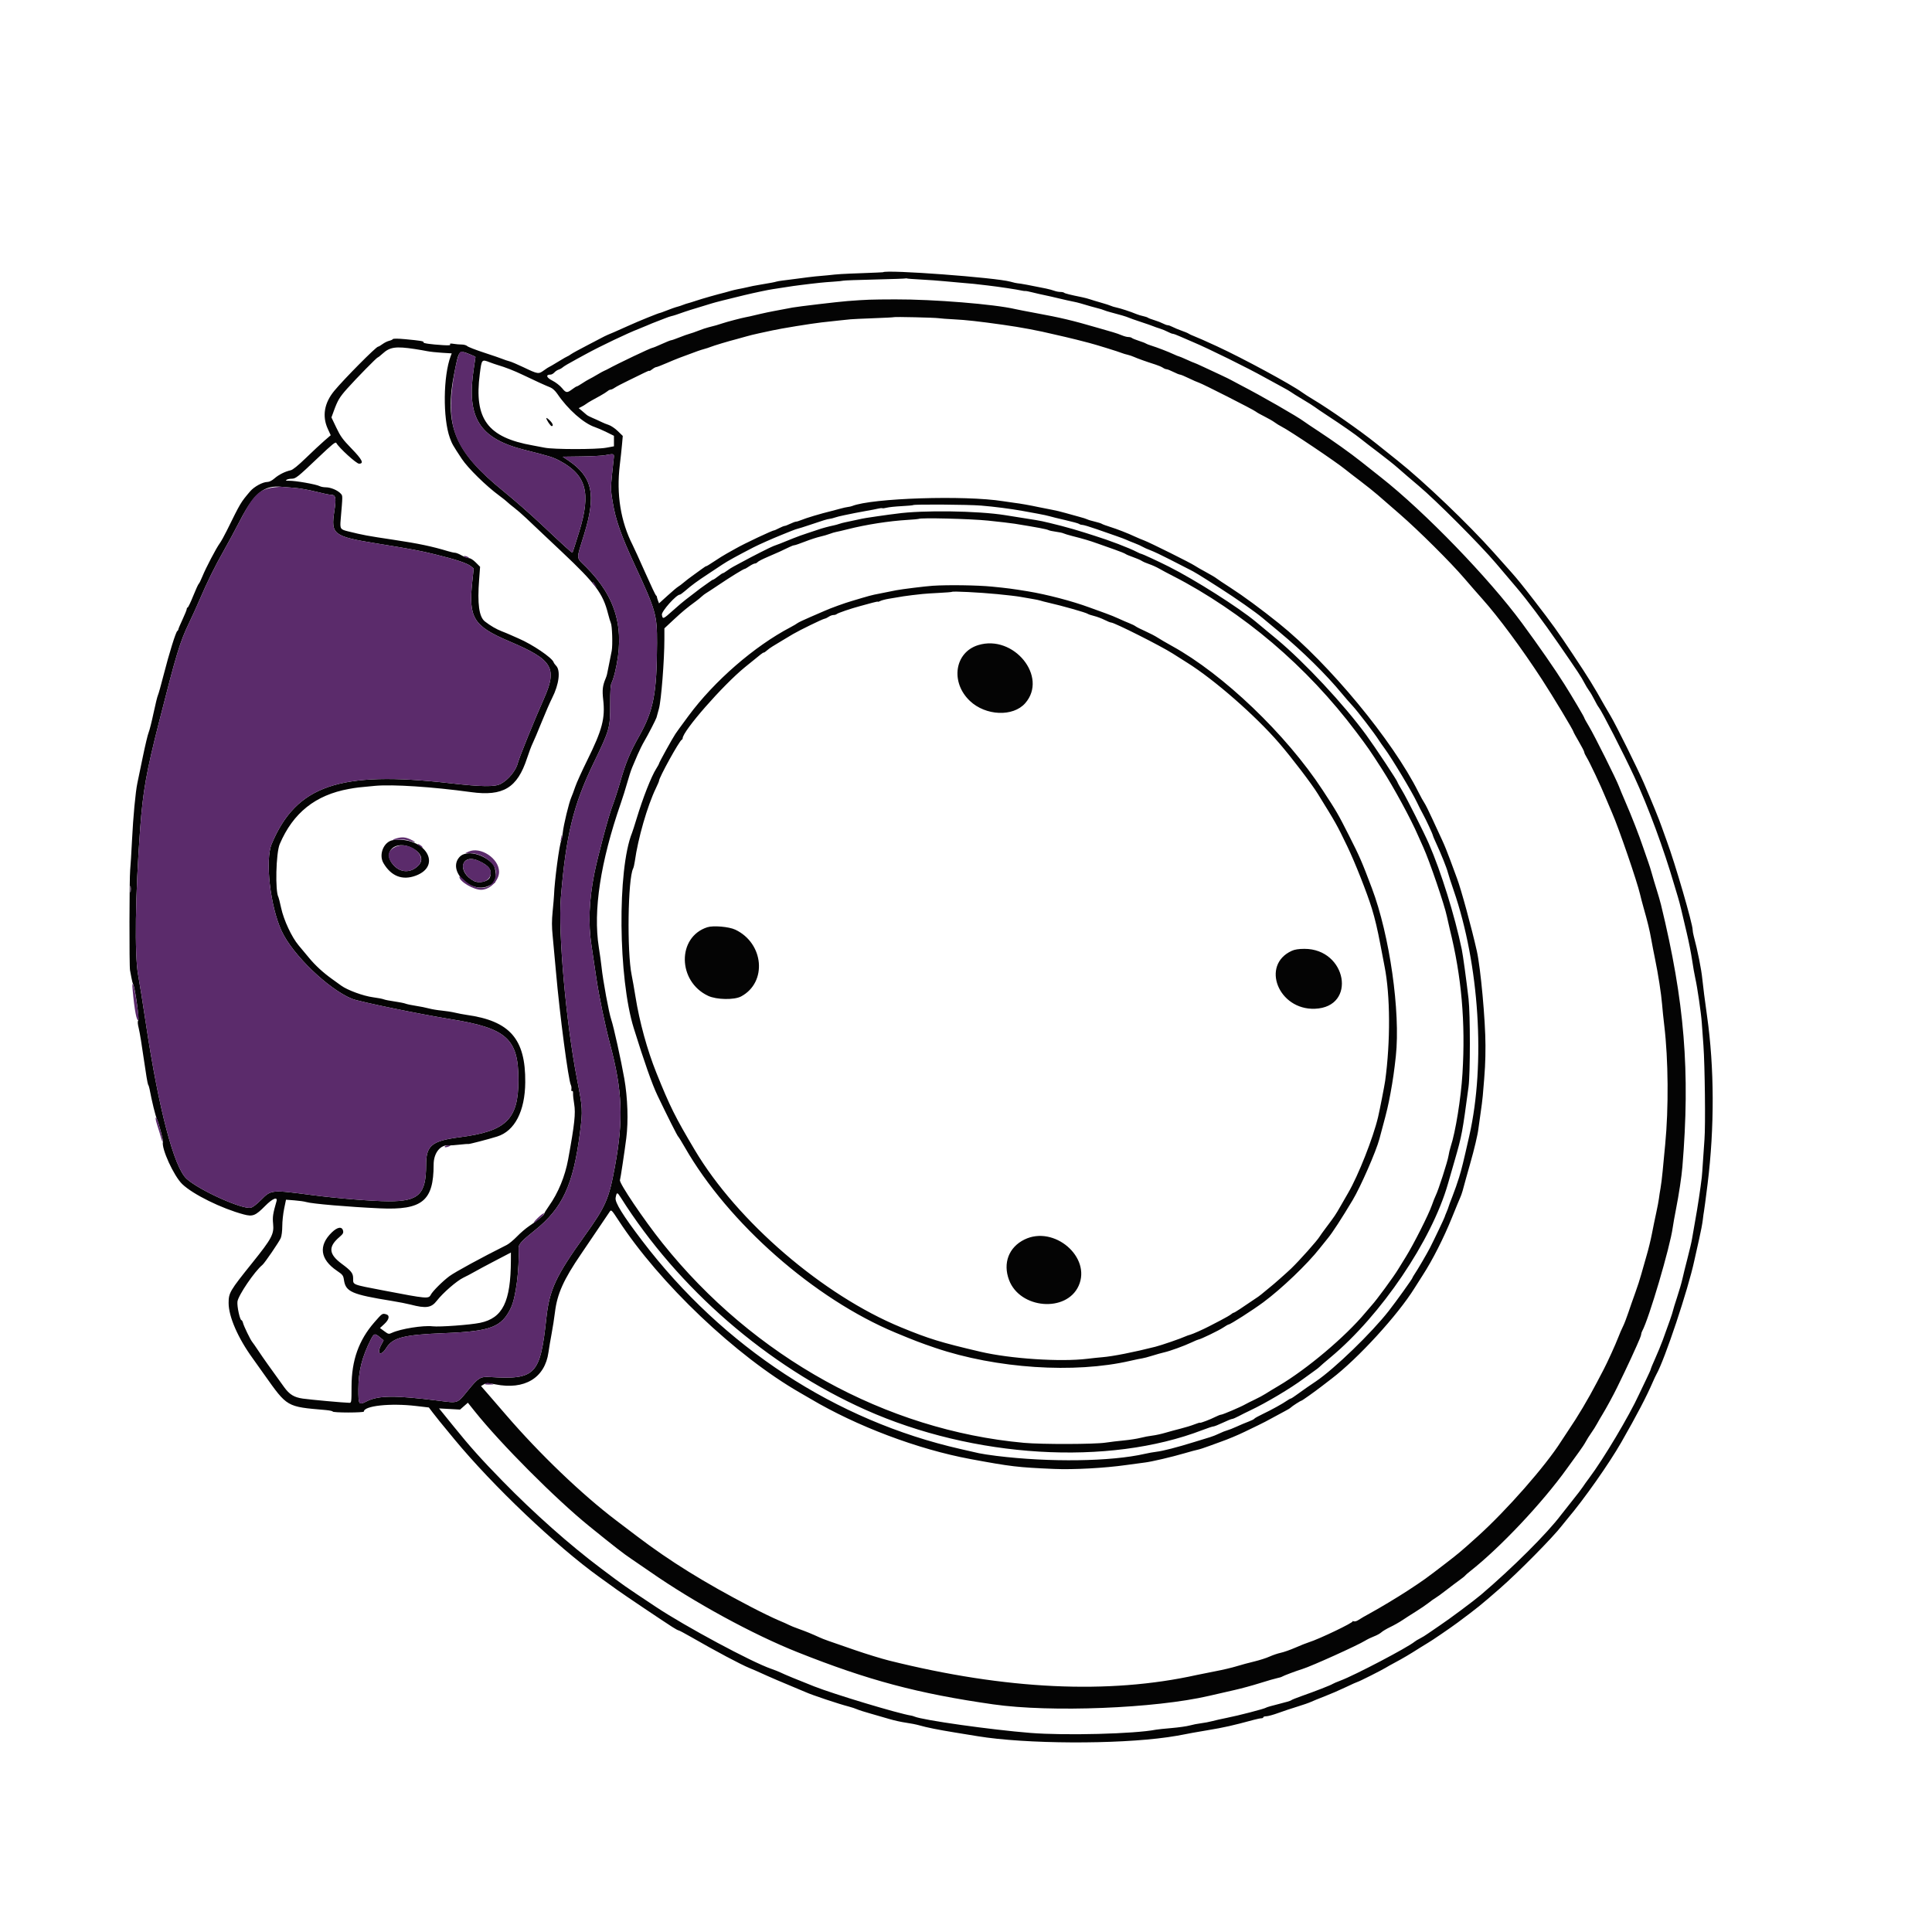 <svg version="1.1" xmlns="http://www.w3.org/2000/svg" width="400" height="400" viewBox="0, 0, 400,400"><g id="svgg"><path d="M182.815 56.365 C 182.794 56.382,180.878 56.466,178.556 56.551 C 174.122 56.714,173.661 56.742,171.333 56.999 C 170.539 57.087,169.739 57.159,169.556 57.160 C 169.196 57.161,165.985 57.551,163.556 57.889 C 163.128 57.948,162.406 58.040,161.952 58.092 C 161.498 58.145,160.948 58.241,160.730 58.307 C 160.301 58.437,159.780 58.536,157.556 58.909 C 156.761 59.043,156.011 59.177,155.889 59.207 C 155.767 59.237,155.267 59.349,154.778 59.454 C 154.289 59.560,153.839 59.659,153.778 59.674 C 153.717 59.689,153.267 59.777,152.778 59.869 C 152.289 59.962,151.579 60.132,151.199 60.247 C 150.820 60.363,150.320 60.504,150.088 60.561 C 148.441 60.967,145.431 61.823,144.223 62.229 C 143.429 62.495,142.629 62.744,142.445 62.781 C 142.261 62.819,141.811 62.967,141.444 63.111 C 141.078 63.255,140.628 63.408,140.444 63.451 C 139.957 63.566,138.684 64.011,137.674 64.420 C 137.189 64.617,136.739 64.779,136.674 64.780 C 136.410 64.786,132.144 66.516,130.111 67.443 C 129.093 67.907,127.236 68.733,127.111 68.778 C 126.585 68.967,125.135 69.618,124.778 69.825 C 124.533 69.967,123.085 70.724,121.559 71.508 C 120.033 72.292,118.517 73.123,118.191 73.356 C 117.865 73.588,117.546 73.778,117.482 73.778 C 117.418 73.778,116.551 74.278,115.556 74.889 C 114.560 75.500,113.702 76.000,113.648 76.000 C 113.595 76.000,113.130 76.305,112.615 76.678 C 111.492 77.492,111.386 77.475,108.333 76.015 C 107.111 75.431,105.811 74.881,105.444 74.793 C 105.078 74.704,104.478 74.504,104.111 74.348 C 103.744 74.191,102.007 73.594,100.251 73.021 C 98.495 72.447,96.912 71.833,96.735 71.656 C 96.558 71.478,96.045 71.332,95.595 71.331 C 95.146 71.330,94.387 71.264,93.910 71.185 C 93.276 71.080,93.085 71.112,93.202 71.301 C 93.321 71.493,92.941 71.534,91.737 71.459 C 89.106 71.293,87.555 71.070,87.677 70.873 C 87.815 70.649,87.067 70.521,83.902 70.226 C 82.424 70.088,81.421 70.080,81.344 70.204 C 81.275 70.317,80.919 70.480,80.553 70.567 C 80.188 70.654,79.571 70.962,79.181 71.251 C 78.792 71.541,78.381 71.778,78.268 71.778 C 77.867 71.778,71.239 78.463,69.219 80.904 C 67.126 83.433,66.661 86.161,67.872 88.801 L 68.473 90.111 67.186 91.222 C 66.478 91.833,64.763 93.433,63.375 94.778 C 61.701 96.399,60.625 97.271,60.180 97.366 C 59.040 97.609,57.704 98.279,56.833 99.045 C 56.325 99.491,55.760 99.779,55.388 99.780 C 54.397 99.783,52.614 100.751,51.778 101.738 C 49.812 104.061,49.829 104.032,46.961 109.853 C 46.429 110.933,45.760 112.133,45.475 112.519 C 44.768 113.480,42.614 117.591,41.907 119.331 C 41.589 120.114,41.246 120.810,41.144 120.877 C 41.042 120.945,40.526 122.075,39.997 123.389 C 39.468 124.703,38.952 125.778,38.851 125.778 C 38.750 125.778,38.667 125.914,38.667 126.080 C 38.667 126.247,38.274 127.222,37.793 128.247 C 37.313 129.272,36.921 130.200,36.923 130.308 C 36.925 130.417,36.829 130.567,36.710 130.642 C 36.398 130.837,35.018 135.267,33.879 139.728 C 33.339 141.840,32.806 143.740,32.693 143.950 C 32.581 144.161,32.170 145.833,31.781 147.667 C 31.391 149.500,30.936 151.300,30.770 151.667 C 30.604 152.033,30.056 154.333,29.551 156.778 C 29.047 159.222,28.547 161.632,28.441 162.132 C 28.056 163.953,27.570 169.112,27.335 173.889 C 27.203 176.578,27.030 179.378,26.951 180.111 C 26.775 181.752,26.747 200.119,26.920 200.889 C 26.989 201.194,27.122 201.894,27.215 202.444 C 27.309 202.994,27.476 203.618,27.588 203.831 C 27.977 204.573,28.866 210.981,28.620 211.278 C 28.460 211.471,28.495 211.975,28.736 212.944 C 28.926 213.708,29.398 216.583,29.784 219.333 C 30.171 222.083,30.565 224.433,30.660 224.556 C 30.755 224.678,30.889 225.078,30.958 225.444 C 31.433 227.982,32.200 231.106,32.484 231.667 C 32.830 232.347,33.818 236.077,33.734 236.385 C 33.364 237.740,35.976 243.468,37.734 245.158 C 39.954 247.291,45.890 250.217,50.470 251.436 C 52.331 251.931,52.893 251.706,54.920 249.653 C 56.422 248.130,57.540 247.682,57.242 248.722 C 56.497 251.321,56.404 251.948,56.547 253.400 C 56.756 255.517,56.264 256.438,52.260 261.423 C 47.570 267.263,47.333 267.666,47.333 269.786 C 47.333 272.585,49.277 277.049,52.313 281.222 C 52.491 281.467,53.558 282.967,54.685 284.556 C 59.517 291.367,59.277 291.228,67.389 291.930 C 68.214 292.001,68.889 292.146,68.889 292.252 C 68.889 292.358,70.339 292.444,72.111 292.444 C 73.883 292.444,75.333 292.360,75.333 292.258 C 75.333 291.057,80.785 290.467,86.118 291.091 L 88.792 291.403 89.563 292.424 C 90.305 293.407,91.142 294.439,94.076 297.988 C 102.064 307.648,115.183 320.116,124.100 326.522 C 125.317 327.396,126.967 328.584,127.767 329.161 C 129.178 330.180,136.992 335.435,139.205 336.854 C 139.806 337.240,140.389 337.556,140.500 337.556 C 140.611 337.556,141.718 338.141,142.962 338.857 C 148.138 341.837,153.480 344.676,155.204 345.365 C 155.806 345.605,156.806 346.038,157.427 346.328 C 158.842 346.988,162.760 348.674,164.667 349.444 C 165.461 349.765,166.411 350.164,166.778 350.330 C 168.145 350.951,173.600 352.773,175.778 353.337 C 176.328 353.479,177.078 353.728,177.444 353.891 C 177.811 354.054,179.061 354.451,180.222 354.775 C 181.383 355.099,183.133 355.605,184.111 355.899 C 185.089 356.193,186.639 356.537,187.556 356.663 C 188.472 356.790,189.722 357.037,190.333 357.213 C 191.873 357.656,194.268 358.139,197.667 358.690 C 199.256 358.948,201.406 359.298,202.444 359.468 C 212.351 361.091,231.143 361.186,241.778 359.666 C 243.061 359.482,244.561 359.229,245.111 359.104 C 245.661 358.978,247.861 358.584,250.000 358.228 C 253.463 357.652,255.206 357.260,259.556 356.081 C 260.228 355.899,260.953 355.750,261.167 355.750 C 261.381 355.750,261.556 355.656,261.556 355.542 C 261.556 355.427,261.835 355.333,262.177 355.333 C 262.519 355.333,263.644 355.024,264.677 354.646 C 265.710 354.268,267.489 353.676,268.629 353.330 C 269.770 352.983,271.036 352.542,271.442 352.349 C 271.849 352.156,273.115 351.641,274.257 351.204 C 275.399 350.766,277.362 349.917,278.620 349.315 C 279.878 348.714,280.978 348.221,281.065 348.219 C 281.266 348.214,286.153 345.756,286.889 345.290 C 287.194 345.096,288.094 344.593,288.889 344.172 C 290.409 343.367,291.968 342.443,294.000 341.144 C 294.672 340.715,295.422 340.254,295.667 340.120 C 296.333 339.755,300.380 336.991,301.801 335.930 C 306.044 332.762,306.433 332.448,310.508 328.899 C 314.304 325.591,321.576 318.228,323.357 315.889 C 323.636 315.522,324.170 314.863,324.543 314.424 C 327.926 310.446,333.140 303.037,335.667 298.619 C 338.898 292.966,340.883 289.168,342.203 286.111 C 342.466 285.500,342.796 284.800,342.934 284.556 C 344.669 281.500,349.528 266.925,350.789 261.000 C 350.997 260.022,351.444 258.022,351.784 256.556 C 352.123 255.089,352.466 253.289,352.547 252.556 C 352.628 251.822,352.738 251.022,352.792 250.778 C 352.846 250.533,353.182 247.983,353.539 245.111 C 354.985 233.475,354.944 221.002,353.425 210.342 C 353.008 207.414,352.568 203.970,352.446 202.689 C 352.259 200.715,351.490 196.869,350.659 193.752 C 350.541 193.310,350.446 192.760,350.447 192.530 C 350.455 191.277,346.793 178.697,345.085 174.111 C 344.721 173.133,344.236 171.783,344.007 171.111 C 343.542 169.743,341.934 165.800,340.338 162.111 C 339.060 159.157,334.555 150.065,333.486 148.281 C 333.064 147.577,332.481 146.579,332.192 146.065 C 329.862 141.919,329.014 140.548,325.626 135.444 C 322.512 130.755,321.341 129.124,317.667 124.368 C 315.250 121.239,314.133 119.858,312.914 118.492 C 312.181 117.671,310.558 115.850,309.306 114.444 C 304.047 108.539,294.841 99.734,289.372 95.379 C 287.945 94.243,285.978 92.670,285.000 91.883 C 281.768 89.282,275.129 84.635,271.939 82.741 C 271.082 82.231,270.019 81.551,269.579 81.228 C 267.370 79.611,257.312 74.169,252.000 71.716 C 249.579 70.598,247.875 69.845,247.111 69.554 C 246.683 69.392,246.222 69.175,246.087 69.073 C 245.951 68.970,245.301 68.698,244.642 68.467 C 243.984 68.236,243.144 67.888,242.778 67.692 C 242.411 67.496,241.961 67.335,241.778 67.333 C 241.594 67.332,241.144 67.171,240.778 66.976 C 240.411 66.781,239.611 66.472,239.000 66.288 C 238.389 66.105,237.789 65.876,237.667 65.781 C 237.544 65.685,237.094 65.535,236.667 65.447 C 236.239 65.359,235.589 65.159,235.222 65.003 C 234.169 64.555,231.962 63.832,231.118 63.658 C 230.695 63.571,230.195 63.419,230.007 63.322 C 229.820 63.225,228.917 62.933,228.000 62.674 C 227.083 62.415,226.033 62.097,225.667 61.967 C 225.300 61.838,224.550 61.641,224.000 61.529 C 221.588 61.041,220.463 60.760,220.311 60.608 C 220.222 60.518,219.871 60.444,219.533 60.444 C 219.195 60.444,218.636 60.337,218.292 60.206 C 217.948 60.075,217.167 59.864,216.556 59.737 C 213.509 59.105,211.100 58.661,210.667 58.651 C 210.483 58.647,209.833 58.500,209.222 58.325 C 206.237 57.469,183.505 55.781,182.815 56.365 M190.667 57.874 C 192.194 57.952,194.394 58.112,195.556 58.228 C 196.717 58.345,198.417 58.499,199.333 58.570 C 200.250 58.641,201.300 58.734,201.667 58.776 C 202.033 58.819,203.283 58.963,204.444 59.096 C 206.674 59.352,210.620 59.945,211.556 60.165 C 211.861 60.236,212.195 60.276,212.297 60.252 C 212.398 60.229,213.048 60.355,213.741 60.531 C 214.433 60.708,215.550 60.964,216.222 61.099 C 216.894 61.235,218.294 61.552,219.333 61.805 C 220.372 62.057,221.622 62.336,222.111 62.426 C 222.600 62.515,223.350 62.697,223.778 62.829 C 224.830 63.155,226.874 63.732,227.556 63.895 C 227.861 63.968,228.311 64.113,228.556 64.217 C 228.800 64.321,229.400 64.511,229.889 64.638 C 231.872 65.154,233.246 65.562,233.667 65.759 C 233.911 65.873,235.061 66.279,236.222 66.660 C 237.383 67.042,238.533 67.442,238.778 67.550 C 239.022 67.658,239.622 67.868,240.111 68.017 C 240.600 68.166,241.349 68.473,241.774 68.699 C 242.200 68.926,242.672 69.111,242.823 69.111 C 242.974 69.111,243.626 69.350,244.271 69.641 C 244.916 69.932,246.194 70.485,247.111 70.869 C 250.120 72.129,258.377 76.204,261.778 78.108 C 262.817 78.689,264.417 79.563,265.333 80.050 C 266.250 80.537,267.150 81.058,267.333 81.208 C 267.517 81.359,268.567 82.014,269.667 82.665 C 270.767 83.316,271.917 84.041,272.222 84.276 C 272.528 84.511,273.644 85.270,274.703 85.963 C 277.836 88.012,280.709 90.013,281.778 90.893 C 282.328 91.345,283.981 92.618,285.451 93.722 C 286.921 94.826,288.780 96.315,289.582 97.031 C 290.384 97.747,292.231 99.333,293.686 100.556 C 297.321 103.608,306.448 112.757,309.757 116.667 C 311.257 118.439,313.151 120.671,313.965 121.627 C 316.223 124.281,319.420 128.552,322.642 133.222 C 326.704 139.109,327.419 140.191,328.000 141.333 C 328.280 141.883,328.733 142.633,329.007 143.000 C 329.281 143.367,329.778 144.217,330.112 144.889 C 330.445 145.561,330.847 146.261,331.005 146.444 C 331.580 147.112,336.159 156.050,338.348 160.778 C 341.247 167.040,344.472 175.770,346.678 183.333 C 346.910 184.128,347.240 185.228,347.411 185.778 C 347.583 186.328,347.886 187.478,348.085 188.333 C 348.284 189.189,348.791 191.339,349.212 193.111 C 349.634 194.883,350.139 197.433,350.334 198.778 C 350.530 200.122,350.828 201.822,350.997 202.556 C 351.398 204.292,352.186 209.682,352.330 211.667 C 352.393 212.522,352.548 214.672,352.676 216.444 C 352.979 220.657,353.118 233.053,352.894 235.889 C 352.798 237.111,352.653 239.211,352.572 240.556 C 352.492 241.900,352.384 243.350,352.333 243.778 C 352.052 246.156,351.465 250.021,351.002 252.556 C 350.711 254.144,350.407 255.894,350.326 256.444 C 350.245 256.994,349.827 258.794,349.398 260.444 C 348.968 262.094,348.486 264.044,348.327 264.778 C 348.168 265.511,347.678 267.201,347.239 268.534 C 346.800 269.866,346.400 271.166,346.351 271.422 C 346.261 271.885,345.519 274.022,344.260 277.444 C 343.900 278.422,343.195 280.135,342.692 281.252 C 342.189 282.368,341.778 283.362,341.778 283.461 C 341.778 283.559,341.336 284.546,340.796 285.653 C 340.256 286.761,339.608 288.117,339.357 288.667 C 337.314 293.130,331.995 302.054,329.027 306.000 C 328.521 306.672,327.915 307.522,327.679 307.889 C 327.444 308.256,326.495 309.495,325.570 310.642 C 324.646 311.790,323.579 313.140,323.201 313.642 C 320.312 317.480,313.187 324.586,306.625 330.176 C 305.179 331.408,299.987 335.278,298.111 336.522 C 297.256 337.090,296.156 337.842,295.667 338.195 C 295.178 338.547,294.428 339.010,294.000 339.222 C 293.572 339.435,293.072 339.735,292.889 339.890 C 291.491 341.067,280.547 346.813,277.565 347.935 C 276.765 348.236,276.011 348.559,275.889 348.652 C 275.598 348.873,272.221 350.190,269.556 351.122 C 268.394 351.528,267.392 351.935,267.329 352.027 C 267.265 352.120,266.115 352.463,264.773 352.790 C 263.431 353.117,262.233 353.463,262.111 353.558 C 261.820 353.785,256.408 355.190,254.000 355.664 C 252.961 355.869,251.611 356.171,251.000 356.337 C 250.389 356.502,249.339 356.702,248.667 356.782 C 247.994 356.862,246.944 357.068,246.333 357.239 C 245.722 357.409,244.022 357.651,242.556 357.775 C 241.089 357.899,239.639 358.050,239.333 358.111 C 234.936 358.983,220.493 359.356,213.328 358.782 C 205.112 358.124,191.075 356.143,189.333 355.397 C 189.150 355.318,188.850 355.230,188.667 355.201 C 185.974 354.778,172.703 350.784,168.556 349.149 C 165.110 347.790,162.398 346.670,161.667 346.303 C 161.300 346.120,160.400 345.762,159.667 345.510 C 155.606 344.110,141.896 336.745,135.778 332.677 C 128.931 328.125,129.403 328.456,124.444 324.734 C 117.941 319.853,110.605 313.345,104.086 306.674 C 99.625 302.109,97.331 299.547,93.903 295.301 C 93.177 294.402,92.204 293.201,91.741 292.632 L 90.898 291.598 93.074 291.718 L 95.250 291.838 96.058 291.128 L 96.867 290.418 98.267 292.173 C 103.643 298.912,115.054 310.361,122.000 315.986 C 127.321 320.295,129.029 321.623,130.685 322.736 C 131.714 323.428,133.456 324.621,134.556 325.388 C 143.657 331.729,155.818 338.366,165.111 342.066 C 179.758 347.896,190.066 350.643,205.667 352.873 C 217.527 354.569,239.145 353.714,250.333 351.107 C 251.922 350.737,254.313 350.189,255.646 349.890 C 256.979 349.591,259.329 348.951,260.868 348.466 C 262.407 347.982,264.017 347.518,264.444 347.434 C 264.872 347.350,265.322 347.212,265.444 347.127 C 265.709 346.942,268.409 345.930,269.667 345.543 C 271.522 344.973,281.109 340.641,282.667 339.669 C 283.094 339.402,283.912 339.007,284.484 338.790 C 285.056 338.574,285.736 338.199,285.995 337.957 C 286.254 337.715,287.087 337.221,287.844 336.858 C 288.602 336.496,289.722 335.863,290.333 335.452 C 290.944 335.040,292.221 334.221,293.171 333.630 C 294.121 333.039,295.310 332.226,295.815 331.824 C 296.319 331.421,296.941 330.980,297.198 330.842 C 297.454 330.705,298.447 329.984,299.403 329.241 C 300.359 328.497,301.610 327.554,302.182 327.145 C 302.754 326.736,303.273 326.320,303.335 326.219 C 303.397 326.119,303.847 325.723,304.335 325.340 C 310.589 320.425,319.322 311.164,324.444 304.013 C 325.239 302.904,326.349 301.372,326.910 300.609 C 327.472 299.845,328.106 298.884,328.319 298.473 C 328.531 298.061,329.035 297.262,329.437 296.696 C 329.840 296.130,330.384 295.267,330.647 294.778 C 330.910 294.289,331.403 293.439,331.743 292.889 C 332.494 291.674,334.089 288.739,334.822 287.222 C 335.117 286.611,335.819 285.161,336.381 284.000 C 336.943 282.839,337.530 281.589,337.687 281.222 C 337.843 280.856,338.378 279.675,338.875 278.598 C 339.371 277.521,339.778 276.495,339.778 276.317 C 339.778 276.139,339.873 275.820,339.989 275.608 C 341.394 273.042,345.784 258.154,346.327 254.111 C 346.409 253.500,346.712 251.800,346.999 250.333 C 347.607 247.234,348.153 243.614,348.323 241.556 C 349.955 221.789,348.777 207.363,343.897 187.333 C 343.734 186.661,343.330 185.261,343.001 184.222 C 342.672 183.183,342.224 181.683,342.007 180.889 C 341.789 180.094,341.443 178.994,341.239 178.444 C 341.035 177.894,340.566 176.544,340.197 175.444 C 339.359 172.944,337.840 169.046,336.515 166.000 C 335.957 164.717,335.362 163.288,335.193 162.826 C 334.686 161.439,330.092 152.236,329.012 150.444 C 328.460 149.528,328.006 148.702,328.004 148.610 C 328.000 148.440,325.456 144.141,323.895 141.667 C 321.881 138.473,318.635 133.794,315.111 129.007 C 308.261 119.699,294.961 105.954,285.914 98.834 C 284.556 97.764,282.694 96.291,281.778 95.559 C 279.673 93.879,275.962 91.233,272.892 89.222 C 271.585 88.367,270.275 87.485,269.980 87.264 C 268.621 86.241,261.117 81.936,256.889 79.753 C 255.972 79.279,255.072 78.799,254.889 78.686 C 254.706 78.573,253.706 78.084,252.667 77.600 C 251.628 77.116,250.004 76.358,249.058 75.916 C 248.113 75.473,247.290 75.111,247.230 75.111 C 247.171 75.111,246.467 74.811,245.667 74.444 C 244.866 74.078,244.145 73.778,244.065 73.778 C 243.984 73.778,243.512 73.586,243.015 73.352 C 241.914 72.833,239.541 71.919,238.333 71.548 C 237.844 71.398,237.344 71.202,237.222 71.112 C 237.100 71.021,236.450 70.772,235.778 70.558 C 235.106 70.343,234.461 70.080,234.344 69.973 C 234.228 69.865,233.900 69.778,233.615 69.778 C 233.330 69.778,232.725 69.619,232.271 69.425 C 231.816 69.230,230.994 68.943,230.444 68.786 C 229.894 68.629,228.544 68.239,227.444 67.919 C 221.961 66.323,219.686 65.782,214.222 64.776 C 212.450 64.450,210.650 64.100,210.222 63.999 C 205.901 62.979,193.254 61.955,185.333 61.984 C 180.205 62.002,179.467 62.028,175.444 62.333 C 173.607 62.472,165.144 63.471,164.111 63.671 C 162.398 64.002,161.278 64.213,160.181 64.411 C 159.486 64.536,158.236 64.800,157.403 64.997 C 155.235 65.511,154.832 65.601,154.333 65.689 C 153.598 65.819,150.381 66.664,149.667 66.915 C 148.898 67.186,147.781 67.505,146.667 67.771 C 146.239 67.873,145.339 68.175,144.667 68.442 C 143.994 68.709,143.144 69.004,142.778 69.098 C 142.411 69.191,141.453 69.533,140.649 69.856 C 139.845 70.180,139.083 70.444,138.955 70.444 C 138.827 70.444,137.954 70.794,137.015 71.222 C 136.077 71.650,135.220 72.000,135.112 72.000 C 134.785 72.000,127.896 75.278,125.889 76.388 C 125.644 76.524,125.294 76.692,125.111 76.762 C 124.928 76.833,124.278 77.190,123.667 77.556 C 123.056 77.921,122.306 78.342,122.000 78.490 C 121.694 78.637,121.026 79.038,120.516 79.379 C 120.005 79.721,119.514 80.000,119.425 80.000 C 119.337 80.000,118.955 80.232,118.577 80.516 C 117.396 81.403,117.212 81.391,116.375 80.369 C 115.945 79.845,115.055 79.153,114.355 78.799 C 113.108 78.167,112.929 77.556,113.993 77.556 C 114.203 77.556,114.554 77.358,114.773 77.117 C 114.991 76.875,115.382 76.614,115.640 76.535 C 115.899 76.456,116.267 76.255,116.458 76.089 C 116.780 75.807,117.641 75.299,119.556 74.259 C 119.983 74.027,120.783 73.591,121.333 73.291 C 124.318 71.659,129.963 68.969,132.222 68.102 C 132.772 67.891,133.622 67.540,134.111 67.322 C 134.600 67.103,135.400 66.778,135.889 66.598 C 136.378 66.419,137.178 66.109,137.667 65.909 C 138.156 65.709,138.756 65.503,139.000 65.452 C 139.436 65.361,140.231 65.102,141.778 64.547 C 142.206 64.393,143.456 64.000,144.556 63.674 C 145.656 63.347,146.856 62.980,147.222 62.858 C 147.874 62.641,150.556 61.959,154.111 61.106 C 156.224 60.599,159.222 59.968,160.000 59.867 C 160.306 59.828,161.256 59.681,162.111 59.541 C 162.967 59.401,163.917 59.256,164.222 59.218 C 164.528 59.179,165.228 59.087,165.778 59.013 C 166.328 58.939,167.228 58.828,167.778 58.767 C 168.328 58.705,169.228 58.605,169.778 58.543 C 170.328 58.481,171.578 58.379,172.556 58.316 C 173.533 58.253,174.457 58.160,174.608 58.109 C 174.758 58.058,177.708 57.950,181.163 57.869 C 184.618 57.788,187.483 57.687,187.531 57.644 C 187.579 57.602,187.679 57.605,187.753 57.650 C 187.828 57.696,189.139 57.796,190.667 57.874 M194.333 65.878 C 194.700 65.939,196.133 66.046,197.517 66.115 C 199.972 66.238,202.693 66.540,207.667 67.242 C 211.393 67.767,214.965 68.438,218.222 69.225 C 219.017 69.417,220.067 69.657,220.556 69.760 C 221.044 69.862,222.094 70.116,222.889 70.324 C 223.683 70.532,224.867 70.837,225.519 71.002 C 226.824 71.332,231.629 72.822,232.333 73.114 C 232.578 73.216,233.078 73.364,233.444 73.444 C 233.811 73.524,234.411 73.727,234.778 73.894 C 235.488 74.218,237.398 74.899,239.219 75.475 C 239.829 75.668,240.526 75.965,240.769 76.135 C 241.011 76.305,241.348 76.444,241.517 76.444 C 241.686 76.444,242.322 76.694,242.930 77.000 C 243.539 77.306,244.159 77.556,244.309 77.556 C 244.459 77.556,245.276 77.894,246.124 78.308 C 246.973 78.721,247.917 79.135,248.222 79.228 C 248.969 79.454,259.578 84.847,260.000 85.215 C 260.183 85.375,260.983 85.828,261.778 86.222 C 262.572 86.616,263.522 87.162,263.889 87.436 C 264.256 87.710,264.906 88.111,265.333 88.327 C 267.056 89.196,276.534 95.564,278.556 97.211 C 279.044 97.609,280.444 98.691,281.667 99.615 C 282.889 100.540,284.502 101.830,285.252 102.482 C 286.002 103.133,288.052 104.916,289.808 106.443 C 293.736 109.859,300.306 116.389,303.114 119.667 C 304.265 121.011,305.968 122.961,306.897 124.000 C 310.234 127.730,315.078 134.270,319.241 140.667 C 321.529 144.182,325.778 151.244,325.778 151.530 C 325.778 151.606,326.278 152.517,326.889 153.556 C 327.500 154.594,328.000 155.571,328.000 155.726 C 328.000 155.882,328.235 156.382,328.522 156.838 C 329.090 157.739,331.501 162.857,332.367 165.000 C 332.664 165.733,333.300 167.233,333.782 168.333 C 335.166 171.494,338.949 182.512,339.559 185.159 C 339.708 185.805,340.029 187.033,340.273 187.889 C 341.126 190.887,341.539 192.587,341.869 194.452 C 342.052 195.487,342.403 197.308,342.651 198.499 C 343.291 201.583,343.950 205.814,344.112 207.889 C 344.188 208.867,344.394 210.860,344.569 212.319 C 345.411 219.338,345.490 229.436,344.761 236.928 C 344.579 238.801,344.338 241.333,344.225 242.556 C 344.112 243.778,343.919 245.328,343.796 246.000 C 343.672 246.672,343.525 247.622,343.468 248.111 C 343.411 248.600,343.156 249.950,342.900 251.111 C 342.645 252.272,342.245 254.222,342.011 255.444 C 341.778 256.667,341.275 258.717,340.895 260.000 C 340.515 261.283,340.016 263.033,339.787 263.889 C 339.558 264.744,339.007 266.444,338.562 267.667 C 338.117 268.889,337.463 270.759,337.109 271.822 C 336.755 272.886,336.263 274.152,336.016 274.636 C 335.769 275.120,335.324 276.150,335.028 276.925 C 334.482 278.354,332.761 282.136,332.010 283.556 C 331.784 283.983,331.155 285.183,330.613 286.222 C 328.823 289.652,326.620 293.355,324.692 296.175 C 324.250 296.821,323.589 297.825,323.222 298.405 C 320.012 303.490,311.927 312.695,305.916 318.111 C 302.556 321.137,301.964 321.638,299.444 323.576 C 295.142 326.886,294.802 327.130,291.438 329.333 C 289.398 330.669,285.521 332.997,283.667 334.000 C 282.689 334.529,281.610 335.154,281.270 335.390 C 280.915 335.636,280.491 335.758,280.277 335.676 C 280.071 335.597,279.967 335.597,280.046 335.676 C 280.285 335.915,273.101 339.357,271.000 340.011 C 270.511 340.163,269.261 340.659,268.222 341.114 C 267.183 341.569,265.818 342.051,265.189 342.186 C 264.559 342.320,263.509 342.675,262.855 342.974 C 262.202 343.273,260.767 343.732,259.667 343.995 C 258.567 344.257,256.917 344.704,256.000 344.987 C 255.083 345.270,253.183 345.719,251.778 345.984 C 250.372 346.250,248.572 346.611,247.778 346.787 C 229.524 350.835,208.230 349.836,184.055 343.798 C 182.558 343.424,179.408 342.457,177.055 341.649 C 171.300 339.673,170.577 339.415,169.729 339.030 C 167.966 338.229,166.896 337.791,165.400 337.256 C 164.520 336.942,163.620 336.580,163.400 336.453 C 163.180 336.326,162.150 335.866,161.111 335.431 C 160.072 334.997,157.522 333.755,155.444 332.672 C 145.787 327.640,138.695 323.240,131.823 318.018 C 130.443 316.969,128.543 315.527,127.601 314.814 C 120.469 309.409,111.722 301.028,104.719 292.889 C 103.299 291.239,101.564 289.231,100.863 288.427 L 99.589 286.965 100.184 286.614 C 100.725 286.295,100.935 286.295,102.541 286.615 C 108.611 287.825,112.809 285.297,113.556 279.982 C 113.683 279.075,113.977 277.333,114.209 276.111 C 114.441 274.889,114.752 272.889,114.901 271.667 C 115.362 267.876,116.687 264.926,120.320 259.608 C 121.427 257.987,123.153 255.437,124.156 253.942 C 125.158 252.446,126.112 251.034,126.276 250.805 C 126.549 250.422,126.691 250.568,128.003 252.583 C 136.547 265.696,152.358 280.724,165.633 288.348 C 166.470 288.829,167.420 289.380,167.744 289.572 C 177.374 295.292,190.037 300.066,200.936 302.086 C 209.375 303.649,210.664 303.801,218.247 304.129 C 222.242 304.302,228.659 303.955,233.111 303.327 C 234.761 303.094,236.525 302.857,237.032 302.800 C 238.324 302.656,242.583 301.662,245.222 300.890 C 246.444 300.532,247.694 300.195,248.000 300.140 C 248.306 300.086,249.356 299.745,250.333 299.383 C 251.311 299.020,252.411 298.619,252.778 298.492 C 254.179 298.004,256.386 297.082,257.667 296.450 C 258.400 296.088,259.650 295.485,260.444 295.109 C 261.239 294.734,262.589 294.033,263.444 293.553 C 264.300 293.073,265.450 292.452,266.000 292.173 C 266.550 291.895,267.100 291.561,267.222 291.432 C 267.484 291.155,269.272 290.000,269.439 290.000 C 269.577 290.000,272.106 288.204,273.686 286.984 C 274.307 286.504,275.207 285.813,275.686 285.448 C 281.159 281.275,289.404 272.268,292.877 266.667 C 293.294 265.994,294.056 264.794,294.572 264.000 C 296.575 260.912,298.909 256.312,300.601 252.119 C 301.392 250.159,302.177 248.256,302.346 247.889 C 302.616 247.303,302.924 246.277,303.545 243.889 C 303.641 243.522,304.021 242.172,304.391 240.889 C 305.214 238.028,305.961 234.856,306.091 233.667 C 306.144 233.178,306.340 231.778,306.526 230.556 C 306.712 229.333,306.921 227.683,306.991 226.889 C 307.473 221.384,307.552 219.910,307.550 216.444 C 307.548 211.300,306.552 200.415,305.761 196.889 C 304.692 192.123,302.485 184.031,301.669 181.889 C 301.343 181.033,300.685 179.252,300.206 177.930 C 299.728 176.609,298.995 174.809,298.577 173.930 C 298.160 173.052,297.254 171.091,296.564 169.573 C 295.874 168.055,295.128 166.555,294.905 166.240 C 294.682 165.925,294.126 164.917,293.668 164.000 C 288.347 153.337,275.165 137.393,264.775 129.053 C 261.138 126.133,257.420 123.395,254.825 121.725 C 253.355 120.780,251.993 119.870,251.799 119.703 C 251.604 119.537,250.644 118.969,249.667 118.442 C 248.689 117.915,247.639 117.311,247.333 117.100 C 246.557 116.564,238.105 112.355,236.889 111.898 C 236.339 111.692,235.489 111.335,235.000 111.105 C 233.508 110.405,231.298 109.543,229.778 109.069 C 228.983 108.821,228.233 108.543,228.111 108.450 C 227.989 108.357,227.339 108.152,226.667 107.995 C 225.994 107.838,225.294 107.628,225.111 107.528 C 224.928 107.428,224.178 107.190,223.444 106.999 C 222.711 106.808,221.411 106.448,220.556 106.200 C 219.700 105.952,218.500 105.662,217.889 105.557 C 217.278 105.452,216.028 105.205,215.111 105.009 C 213.239 104.607,211.163 104.240,210.000 104.104 C 209.572 104.054,208.522 103.902,207.667 103.766 C 199.736 102.503,180.535 103.119,176.423 104.768 C 176.228 104.846,175.828 104.936,175.534 104.968 C 175.240 104.999,174.550 105.152,174.000 105.308 C 173.450 105.463,172.650 105.676,172.222 105.780 C 169.911 106.342,166.887 107.246,165.826 107.693 C 165.424 107.862,164.968 108.000,164.812 108.000 C 164.656 108.000,164.114 108.200,163.608 108.444 C 163.102 108.689,162.579 108.889,162.446 108.889 C 162.313 108.889,161.784 109.104,161.269 109.366 C 160.754 109.629,160.309 109.830,160.279 109.814 C 160.100 109.715,154.027 112.578,152.333 113.560 C 151.844 113.843,151.003 114.314,150.463 114.606 C 149.924 114.899,148.749 115.630,147.852 116.233 C 146.956 116.835,146.222 117.280,146.222 117.221 C 146.222 117.162,145.789 117.438,145.259 117.835 C 144.729 118.231,143.868 118.856,143.345 119.222 C 142.822 119.589,142.031 120.198,141.586 120.576 C 141.142 120.955,140.608 121.355,140.401 121.467 C 140.194 121.579,139.219 122.401,138.235 123.295 L 136.445 124.919 136.222 124.334 C 136.100 124.012,136.000 123.664,136.000 123.560 C 136.000 123.456,135.922 123.337,135.827 123.296 C 135.732 123.256,134.723 121.122,133.585 118.556 C 132.446 115.989,131.277 113.421,130.986 112.850 C 128.502 107.968,127.596 102.356,128.319 96.327 C 128.495 94.864,128.706 92.899,128.788 91.960 L 128.938 90.254 127.909 89.254 C 127.344 88.704,126.508 88.135,126.052 87.989 C 125.595 87.843,124.872 87.548,124.444 87.332 C 124.017 87.117,123.227 86.758,122.690 86.533 C 122.152 86.309,121.602 86.022,121.467 85.895 C 121.333 85.768,120.905 85.402,120.517 85.083 L 119.811 84.502 120.406 84.205 C 120.733 84.042,121.150 83.789,121.333 83.643 C 121.517 83.498,122.017 83.185,122.444 82.948 C 122.872 82.711,123.722 82.241,124.333 81.903 C 124.944 81.566,125.602 81.149,125.795 80.978 C 125.988 80.807,126.273 80.667,126.428 80.667 C 126.582 80.667,126.975 80.482,127.299 80.257 C 127.623 80.031,128.889 79.369,130.111 78.784 C 131.333 78.200,132.808 77.478,133.389 77.180 C 133.969 76.883,134.444 76.702,134.444 76.780 C 134.444 76.858,134.708 76.714,135.030 76.461 C 135.352 76.207,135.727 76.002,135.863 76.003 C 136.000 76.005,137.011 75.615,138.111 75.136 C 139.857 74.377,141.229 73.846,144.444 72.686 C 144.872 72.532,145.522 72.327,145.889 72.231 C 146.256 72.136,146.806 71.954,147.111 71.828 C 147.759 71.561,150.995 70.590,152.444 70.228 C 152.994 70.090,153.894 69.840,154.444 69.671 C 154.994 69.503,156.244 69.196,157.222 68.989 C 158.200 68.782,159.400 68.524,159.889 68.414 C 161.685 68.013,167.776 67.020,170.111 66.748 C 172.131 66.513,172.321 66.493,173.889 66.336 C 174.744 66.250,175.744 66.147,176.111 66.107 C 176.478 66.068,178.628 65.967,180.889 65.884 C 183.150 65.802,185.032 65.704,185.071 65.666 C 185.182 65.561,193.581 65.753,194.333 65.878 M85.889 72.263 C 86.744 72.393,87.894 72.591,88.444 72.705 C 88.994 72.818,90.363 72.967,91.485 73.037 L 93.525 73.163 93.321 73.698 C 91.756 77.816,91.663 86.573,93.141 90.667 C 93.587 91.902,93.753 92.192,95.614 95.006 C 96.885 96.929,100.650 100.622,103.382 102.627 C 104.081 103.140,104.831 103.739,105.049 103.959 C 105.266 104.178,105.894 104.697,106.444 105.111 C 106.994 105.526,108.094 106.481,108.889 107.234 C 109.683 107.987,111.233 109.452,112.333 110.489 C 113.433 111.527,115.277 113.266,116.431 114.355 C 123.296 120.832,124.826 122.884,125.878 127.023 C 126.092 127.866,126.361 128.756,126.474 129.000 C 126.744 129.580,126.868 133.494,126.654 134.716 C 126.563 135.239,126.319 136.467,126.113 137.444 C 125.906 138.422,125.715 139.372,125.687 139.556 C 125.659 139.739,125.525 140.151,125.390 140.472 C 124.765 141.950,124.659 142.863,124.883 144.840 C 125.323 148.723,124.698 151.099,121.571 157.427 C 120.479 159.637,119.367 162.094,119.100 162.889 C 118.832 163.683,118.460 164.680,118.273 165.105 C 117.794 166.191,116.693 170.741,116.524 172.333 C 116.447 173.067,116.307 173.817,116.213 174.001 C 115.816 174.780,114.807 182.359,114.704 185.333 C 114.689 185.761,114.562 187.265,114.422 188.675 C 114.228 190.614,114.229 191.860,114.425 193.786 C 114.567 195.187,114.875 198.533,115.109 201.222 C 115.875 210.013,117.679 223.698,118.199 224.667 C 118.298 224.850,118.343 225.231,118.300 225.514 C 118.252 225.823,118.311 225.971,118.449 225.886 C 118.586 225.802,118.663 225.995,118.643 226.373 C 118.625 226.718,118.728 227.698,118.873 228.550 C 119.204 230.504,118.963 232.739,117.636 240.000 C 116.987 243.550,115.576 246.978,113.641 249.706 C 113.105 250.462,112.667 251.180,112.667 251.303 C 112.667 251.561,111.319 252.661,109.545 253.851 C 108.867 254.306,107.734 255.277,107.028 256.009 C 106.321 256.741,105.376 257.524,104.927 257.749 C 99.684 260.375,94.250 263.333,93.059 264.209 C 91.672 265.229,89.574 267.320,89.187 268.068 C 88.738 268.936,88.404 268.906,79.556 267.209 C 72.742 265.902,73.121 266.052,73.115 264.661 C 73.110 263.608,72.717 263.108,70.747 261.651 C 68.047 259.654,67.916 258.137,70.269 256.123 C 71.014 255.485,71.141 255.261,71.023 254.789 C 70.795 253.884,69.860 254.030,68.705 255.151 C 65.892 257.881,66.264 260.725,69.742 263.087 C 70.959 263.913,71.070 264.059,71.215 265.027 C 71.579 267.457,72.829 268.001,81.111 269.339 C 82.517 269.566,84.258 269.906,84.980 270.095 C 88.211 270.940,89.295 270.782,90.444 269.300 C 91.710 267.668,94.552 265.199,95.935 264.530 C 96.643 264.188,97.677 263.643,98.232 263.320 C 98.787 262.997,100.712 261.965,102.510 261.028 L 105.778 259.323 105.773 260.939 C 105.745 269.530,104.081 272.904,99.391 273.879 C 97.360 274.302,90.994 274.767,89.565 274.598 C 87.622 274.368,82.956 275.112,81.172 275.937 C 80.484 276.255,80.418 276.241,79.563 275.612 L 78.671 274.956 79.558 274.136 C 80.612 273.160,80.754 272.308,79.898 272.094 C 79.140 271.903,79.127 271.912,77.499 273.779 C 74.275 277.476,72.794 281.644,72.784 287.055 C 72.778 290.295,72.758 290.443,72.333 290.439 C 71.316 290.430,64.209 289.785,62.695 289.565 C 60.878 289.301,59.934 288.722,58.825 287.189 C 55.708 282.881,54.523 281.209,53.570 279.778 C 52.961 278.861,52.351 277.983,52.215 277.826 C 51.853 277.407,50.492 274.599,50.321 273.919 C 50.240 273.597,50.096 273.333,50.001 273.333 C 49.672 273.333,49.049 270.484,49.161 269.492 C 49.304 268.223,52.722 263.193,54.326 261.889 C 54.796 261.507,57.802 257.107,58.131 256.319 C 58.310 255.891,58.444 254.828,58.443 253.840 C 58.443 252.889,58.616 251.273,58.828 250.249 L 59.214 248.387 60.967 248.522 C 61.930 248.596,63.032 248.753,63.415 248.871 C 64.590 249.232,72.140 249.878,78.667 250.176 C 87.410 250.574,89.778 248.645,89.778 241.122 C 89.778 238.661,91.222 236.898,93.047 237.131 C 93.265 237.159,94.194 237.096,95.111 236.991 C 96.028 236.886,96.866 236.824,96.973 236.854 C 97.153 236.904,101.019 235.898,102.923 235.307 C 106.570 234.173,108.698 230.066,108.748 224.061 C 108.824 215.092,105.561 211.362,96.550 210.111 C 95.942 210.027,94.894 209.826,94.222 209.666 C 93.550 209.505,92.300 209.309,91.444 209.230 C 90.589 209.151,89.389 208.950,88.778 208.783 C 88.167 208.617,86.946 208.372,86.065 208.240 C 85.184 208.107,84.234 207.907,83.954 207.794 C 83.674 207.681,82.644 207.477,81.667 207.339 C 80.689 207.202,79.689 207.004,79.444 206.899 C 79.200 206.793,78.200 206.602,77.222 206.474 C 75.231 206.213,71.899 204.988,70.624 204.049 C 70.173 203.716,69.323 203.102,68.735 202.684 C 66.928 201.397,65.278 199.882,64.000 198.334 C 63.328 197.520,62.341 196.337,61.808 195.705 C 60.407 194.044,58.760 190.520,58.213 188.011 C 57.962 186.864,57.711 185.850,57.655 185.758 C 56.942 184.605,57.132 176.602,57.915 174.763 C 60.675 168.290,65.301 164.600,72.230 163.345 C 73.833 163.055,74.131 163.019,77.667 162.699 C 81.333 162.368,89.526 162.904,97.516 163.999 C 104.163 164.910,107.100 163.137,109.111 157.000 C 109.512 155.778,110.039 154.380,110.283 153.895 C 110.527 153.409,111.356 151.448,112.126 149.536 C 112.895 147.624,113.878 145.369,114.308 144.524 C 115.759 141.677,116.107 138.781,115.115 137.813 C 114.908 137.610,114.681 137.285,114.611 137.090 C 114.278 136.157,110.222 133.413,107.364 132.188 C 106.798 131.945,106.034 131.608,105.667 131.439 C 105.300 131.270,104.491 130.934,103.868 130.694 C 102.750 130.261,101.561 129.569,100.406 128.676 C 99.181 127.729,98.813 125.066,99.201 119.951 L 99.398 117.346 98.503 116.451 C 97.966 115.913,97.397 115.554,97.082 115.553 C 96.792 115.551,96.120 115.301,95.588 114.997 C 95.057 114.693,94.443 114.444,94.225 114.444 C 94.007 114.444,93.342 114.297,92.748 114.117 C 89.463 113.123,86.624 112.526,81.556 111.767 C 75.889 110.917,75.300 110.808,72.009 109.998 C 70.460 109.617,70.372 109.476,70.529 107.618 C 70.975 102.370,70.975 102.686,70.530 102.185 C 69.935 101.517,68.479 100.899,67.485 100.894 C 67.019 100.891,66.447 100.787,66.214 100.662 C 65.468 100.263,61.108 99.499,59.778 99.533 C 59.195 99.549,59.084 99.499,59.333 99.336 C 59.517 99.216,59.978 99.116,60.359 99.115 C 61.231 99.110,61.557 98.852,65.887 94.735 C 68.874 91.895,69.472 91.417,69.645 91.734 C 70.177 92.714,73.784 96.000,74.327 96.000 C 75.418 96.000,75.000 95.157,72.768 92.856 C 70.961 90.994,70.497 90.356,69.634 88.546 L 68.621 86.422 69.125 85.044 C 69.923 82.861,70.310 82.218,71.892 80.444 C 73.796 78.311,78.024 74.000,78.213 74.000 C 78.293 74.000,78.741 73.649,79.209 73.220 C 80.720 71.836,81.927 71.663,85.889 72.263 M97.500 73.442 C 98.019 73.653,98.444 73.866,98.444 73.914 C 98.444 73.963,98.286 75.027,98.093 76.279 C 96.523 86.451,99.203 90.768,108.556 93.128 C 113.955 94.491,114.454 94.646,115.865 95.396 C 121.400 98.339,122.409 102.014,119.905 110.111 C 119.186 112.433,118.569 114.370,118.532 114.416 C 118.445 114.522,116.981 113.197,112.121 108.613 C 109.952 106.567,106.445 103.489,104.328 101.774 C 94.072 93.463,91.862 88.086,94.119 76.938 C 95.047 72.359,94.986 72.421,97.500 73.442 M101.444 75.025 C 101.933 75.211,102.633 75.452,103.000 75.560 C 104.668 76.051,106.490 76.766,108.333 77.654 C 110.718 78.803,112.947 79.819,113.955 80.218 C 114.392 80.390,114.969 80.922,115.382 81.532 C 117.572 84.767,120.856 87.670,123.198 88.438 C 123.674 88.594,124.749 89.061,125.587 89.475 L 127.111 90.228 127.111 91.316 L 127.111 92.404 125.500 92.698 C 123.448 93.072,114.656 93.067,112.778 92.691 C 112.044 92.545,110.944 92.336,110.333 92.228 C 100.949 90.573,98.116 86.753,99.338 77.405 C 99.739 74.337,99.714 74.366,101.444 75.025 M113.112 86.570 C 113.113 86.926,113.982 88.222,114.219 88.222 C 114.652 88.222,114.439 87.634,113.778 87.000 C 113.411 86.649,113.111 86.455,113.112 86.570 M127.052 95.056 C 126.374 101.258,126.378 101.083,126.861 104.024 C 127.453 107.626,128.588 110.855,131.383 116.889 C 135.791 126.406,136.049 127.305,136.032 133.111 C 136.001 143.552,135.318 147.101,132.311 152.444 C 130.400 155.838,129.522 157.978,128.337 162.122 C 127.884 163.705,127.166 165.900,126.742 167.000 C 125.970 168.998,123.671 177.641,123.018 181.000 C 121.966 186.408,121.777 191.189,122.439 195.619 C 122.680 197.234,123.137 200.306,123.455 202.444 C 124.032 206.331,125.260 212.241,126.317 216.222 C 128.876 225.860,129.106 231.742,127.307 241.556 C 126.080 248.248,125.411 249.775,121.027 255.889 C 115.078 264.186,113.741 267.059,113.117 272.889 C 111.857 284.663,110.888 285.676,101.444 285.100 C 99.455 284.979,99.053 285.220,96.942 287.799 C 94.606 290.654,94.967 290.526,90.763 289.996 C 81.720 288.858,78.356 288.891,75.880 290.145 C 74.268 290.961,74.198 290.856,74.198 287.630 C 74.198 283.916,74.939 280.963,76.784 277.320 C 77.428 276.051,77.614 276.006,78.655 276.870 L 79.422 277.505 78.896 278.496 C 77.909 280.356,78.853 280.889,79.965 279.100 C 81.317 276.924,83.566 276.347,92.000 276.014 C 101.648 275.632,103.865 274.785,105.793 270.746 C 106.804 268.628,107.547 262.792,107.372 258.352 C 107.344 257.637,108.094 256.824,110.680 254.767 C 116.457 250.172,118.703 245.316,120.084 234.433 C 120.666 229.853,120.644 229.480,119.451 223.333 C 117.198 211.733,115.533 193.030,116.117 185.889 C 117.174 172.969,118.703 166.674,122.891 158.000 C 126.235 151.073,126.332 150.731,126.333 145.889 C 126.334 142.936,126.413 141.750,126.635 141.360 C 126.800 141.069,127.119 140.065,127.342 139.128 C 129.452 130.297,127.623 123.677,121.339 117.393 C 119.213 115.266,119.261 116.091,120.942 110.622 C 123.478 102.374,122.689 98.719,117.641 95.321 L 116.505 94.556 120.308 94.506 C 122.400 94.479,124.611 94.365,125.222 94.254 C 127.235 93.888,127.182 93.865,127.052 95.056 M60.883 100.999 C 61.919 101.071,63.939 101.426,65.371 101.787 C 66.802 102.149,68.226 102.444,68.535 102.444 C 69.517 102.444,69.647 103.082,69.224 105.829 C 68.478 110.675,68.991 111.061,78.174 112.550 C 85.570 113.750,86.760 113.973,90.111 114.787 C 94.268 115.797,96.674 116.590,97.441 117.202 L 98.074 117.706 97.782 120.402 C 96.968 127.923,98.022 129.626,105.444 132.780 C 114.507 136.629,115.473 138.274,112.531 144.841 C 110.815 148.672,107.459 156.942,107.237 157.889 C 106.862 159.486,105.297 161.418,103.667 162.296 C 102.468 162.942,99.718 162.904,93.111 162.151 C 70.287 159.551,61.363 162.595,56.250 174.727 C 54.847 178.055,55.943 187.662,58.308 192.763 C 60.589 197.683,67.989 204.804,72.894 206.797 C 74.342 207.385,86.944 209.985,93.292 211.005 C 104.896 212.870,107.333 215.053,107.333 223.580 C 107.333 231.754,104.833 234.204,95.227 235.444 C 89.378 236.200,88.222 237.147,88.222 241.186 C 88.222 247.265,86.699 248.739,80.444 248.710 C 77.026 248.695,69.744 248.104,64.556 247.421 C 56.175 246.318,56.142 246.321,54.064 248.410 C 53.116 249.364,52.314 249.973,51.906 250.051 C 50.065 250.403,41.259 246.427,38.644 244.064 C 36.031 241.704,32.873 229.685,30.217 212.000 C 29.603 207.906,28.877 203.356,28.605 201.889 C 27.835 197.734,28.006 185.186,29.018 171.556 C 29.592 163.819,30.285 159.903,32.912 149.556 C 36.525 135.318,37.256 132.904,39.132 129.000 C 39.837 127.533,40.858 125.283,41.403 124.000 C 42.849 120.590,44.545 117.152,46.336 114.000 C 47.205 112.472,48.696 109.706,49.651 107.852 C 52.662 102.008,54.704 100.371,58.444 100.804 C 58.750 100.839,59.848 100.927,60.883 100.999 M203.111 104.675 C 205.779 104.891,209.322 105.346,211.667 105.773 C 212.278 105.884,213.678 106.140,214.778 106.340 C 215.878 106.541,217.028 106.788,217.333 106.889 C 217.639 106.990,219.089 107.346,220.556 107.681 C 222.022 108.015,223.317 108.373,223.433 108.477 C 223.549 108.582,223.849 108.670,224.100 108.675 C 224.351 108.679,225.706 109.086,227.111 109.579 C 228.517 110.073,230.367 110.718,231.222 111.014 C 232.078 111.309,232.978 111.649,233.222 111.769 C 233.467 111.889,234.217 112.197,234.889 112.453 C 235.561 112.710,236.311 113.047,236.556 113.203 C 236.800 113.359,237.550 113.693,238.222 113.944 C 238.894 114.196,240.644 115.024,242.111 115.784 C 243.578 116.545,245.376 117.465,246.107 117.829 C 247.386 118.466,247.942 118.804,252.709 121.848 C 255.909 123.891,259.942 126.719,261.383 127.931 C 262.082 128.519,263.652 129.826,264.872 130.835 C 269.640 134.782,274.659 139.732,277.882 143.667 C 278.483 144.400,279.442 145.500,280.012 146.111 C 281.035 147.206,284.648 151.923,285.459 153.222 C 285.688 153.589,286.245 154.389,286.696 155.000 C 288.171 156.998,292.352 163.958,293.340 166.060 C 293.698 166.822,294.268 167.944,294.608 168.556 C 295.250 169.712,296.667 172.768,296.667 172.998 C 296.667 173.070,296.955 173.750,297.308 174.509 C 298.333 176.713,299.536 179.707,299.759 180.611 C 299.872 181.069,300.414 182.744,300.962 184.333 C 306.276 199.726,307.587 220.204,304.213 235.111 C 302.916 240.838,302.653 241.912,302.088 243.766 C 301.770 244.811,301.160 246.555,300.731 247.640 C 300.303 248.725,299.931 249.725,299.904 249.862 C 299.878 249.999,299.689 250.498,299.484 250.972 C 299.279 251.445,299.111 251.879,299.111 251.937 C 299.111 252.064,296.865 256.782,296.066 258.333 C 295.415 259.598,293.471 262.923,292.855 263.824 C 292.629 264.155,292.444 264.480,292.444 264.545 C 292.444 264.732,289.062 269.453,287.511 271.430 C 283.899 276.035,276.288 283.391,272.438 286.000 C 271.987 286.306,271.179 286.854,270.642 287.218 C 270.106 287.582,269.158 288.257,268.535 288.718 C 267.913 289.179,267.329 289.556,267.236 289.556 C 267.144 289.556,266.803 289.744,266.479 289.974 C 265.597 290.599,263.206 291.919,261.412 292.770 C 260.539 293.184,259.767 293.616,259.697 293.729 C 259.627 293.842,259.092 294.110,258.507 294.326 C 257.923 294.541,256.827 295.002,256.073 295.350 C 255.319 295.698,254.419 296.053,254.073 296.140 C 253.727 296.227,252.994 296.519,252.444 296.789 C 251.894 297.059,251.044 297.398,250.556 297.541 C 250.067 297.684,248.567 298.145,247.222 298.565 C 243.819 299.627,240.755 300.417,239.455 300.567 C 238.850 300.637,237.750 300.833,237.011 301.003 C 230.046 302.604,217.280 302.782,206.333 301.431 C 204.867 301.250,203.217 300.998,202.667 300.871 C 202.117 300.744,200.417 300.356,198.889 300.010 C 173.052 294.154,149.698 278.880,132.958 256.889 C 128.943 251.615,127.287 248.939,127.456 248.002 C 127.676 246.781,127.788 246.773,128.513 247.921 C 140.402 266.783,158.883 282.814,179.197 291.886 C 201.603 301.892,229.468 303.568,248.946 296.081 C 250.016 295.670,251.037 295.333,251.215 295.333 C 251.393 295.333,252.276 294.983,253.177 294.556 C 254.078 294.128,254.943 293.778,255.097 293.778 C 255.252 293.778,255.844 293.529,256.412 293.225 C 256.980 292.920,258.094 292.365,258.889 291.991 C 262.090 290.484,267.289 287.389,269.889 285.444 C 270.622 284.896,271.622 284.171,272.111 283.835 C 272.600 283.498,273.100 283.108,273.222 282.968 C 273.344 282.828,274.344 281.965,275.444 281.050 C 285.919 272.341,296.413 256.845,299.775 245.119 C 300.004 244.320,300.639 242.117,301.186 240.222 C 302.661 235.116,302.772 234.527,304.046 225.000 C 304.412 222.261,304.412 209.927,304.046 206.778 C 303.577 202.750,302.891 197.740,302.644 196.556 C 301.197 189.592,298.358 180.476,295.827 174.667 C 294.852 172.429,291.230 165.226,290.352 163.778 C 289.796 162.861,289.339 162.040,289.337 161.953 C 289.331 161.680,284.794 154.832,282.870 152.189 C 278.292 145.903,270.054 137.078,264.312 132.307 C 262.711 130.977,260.761 129.358,259.979 128.710 C 256.367 125.718,247.402 120.035,242.000 117.314 C 239.940 116.276,236.474 114.667,236.300 114.667 C 236.193 114.667,235.756 114.481,235.330 114.254 C 233.869 113.475,229.566 111.832,226.556 110.904 C 225.822 110.678,224.922 110.391,224.556 110.268 C 223.617 109.951,220.965 109.185,219.778 108.887 C 215.443 107.801,215.935 107.904,212.333 107.332 C 210.744 107.080,208.844 106.777,208.111 106.659 C 202.482 105.752,190.952 105.591,185.667 106.347 C 185.178 106.417,184.428 106.511,184.000 106.557 C 183.572 106.602,182.472 106.757,181.556 106.902 C 180.639 107.047,179.639 107.197,179.333 107.236 C 179.028 107.275,178.078 107.465,177.222 107.658 C 176.367 107.851,175.367 108.065,175.000 108.134 C 174.633 108.203,174.083 108.349,173.778 108.457 C 173.472 108.566,172.972 108.706,172.667 108.767 C 171.628 108.977,170.113 109.389,169.333 109.673 C 168.906 109.829,167.906 110.161,167.111 110.410 C 166.317 110.660,165.017 111.129,164.222 111.454 C 161.961 112.379,160.591 112.916,160.152 113.049 C 159.733 113.175,155.611 115.264,153.667 116.334 C 153.056 116.671,152.256 117.100,151.889 117.289 C 151.522 117.478,150.913 117.865,150.535 118.149 C 150.156 118.434,149.771 118.667,149.678 118.667 C 149.585 118.667,149.130 118.967,148.667 119.333 C 148.204 119.700,147.754 120.000,147.667 120.000 C 147.580 120.000,147.144 120.275,146.698 120.611 C 146.252 120.947,145.725 121.322,145.528 121.444 C 145.330 121.567,144.599 122.117,143.903 122.667 C 143.206 123.217,142.318 123.898,141.929 124.181 C 141.540 124.464,140.393 125.439,139.379 126.348 C 137.278 128.232,137.206 128.260,137.037 127.278 C 136.918 126.590,140.013 123.119,140.751 123.113 C 140.858 123.112,141.322 122.786,141.781 122.389 C 143.222 121.143,144.261 120.379,146.667 118.796 C 147.950 117.951,149.268 117.079,149.595 116.857 C 150.565 116.201,152.661 115.045,156.000 113.323 C 157.113 112.749,160.048 111.449,161.889 110.713 C 162.500 110.469,163.400 110.107,163.889 109.907 C 164.378 109.708,164.978 109.501,165.222 109.446 C 165.467 109.391,166.417 109.093,167.333 108.784 C 170.574 107.690,171.228 107.489,171.747 107.428 C 172.035 107.395,172.535 107.270,172.858 107.152 C 173.180 107.033,174.044 106.818,174.778 106.672 C 175.511 106.527,176.511 106.322,177.000 106.216 C 177.489 106.109,178.589 105.905,179.444 105.760 C 180.300 105.616,181.341 105.415,181.757 105.313 C 182.173 105.211,182.583 105.170,182.667 105.222 C 182.751 105.274,183.160 105.226,183.576 105.116 C 183.993 105.005,185.374 104.860,186.646 104.793 C 187.918 104.726,189.001 104.628,189.053 104.576 C 189.250 104.380,200.446 104.458,203.111 104.675 M204.556 107.785 C 206.878 108.024,209.378 108.317,210.111 108.436 C 214.775 109.191,216.691 109.554,217.089 109.758 C 217.285 109.858,217.978 110.008,218.631 110.092 C 219.283 110.175,219.983 110.325,220.186 110.426 C 220.389 110.527,221.206 110.775,222.000 110.977 C 224.381 111.583,225.585 111.940,227.222 112.525 C 228.078 112.830,229.678 113.397,230.778 113.783 C 231.878 114.169,232.889 114.577,233.024 114.688 C 233.160 114.800,233.854 115.092,234.568 115.338 C 235.281 115.583,236.092 115.932,236.369 116.114 C 236.646 116.296,237.352 116.604,237.937 116.798 C 238.521 116.993,239.450 117.412,240.000 117.731 C 240.550 118.050,241.850 118.744,242.889 119.273 C 249.729 122.757,257.151 127.753,263.444 133.110 C 269.899 138.604,275.674 144.741,280.804 151.556 C 283.202 154.740,283.594 155.307,286.114 159.222 C 288.578 163.051,292.116 169.565,293.601 173.010 C 293.810 173.493,294.299 174.589,294.689 175.444 C 295.967 178.251,299.095 187.420,299.564 189.739 C 299.705 190.432,299.970 191.600,300.152 192.333 C 302.602 202.170,303.439 211.680,302.787 222.292 C 302.474 227.396,301.354 234.342,300.353 237.383 C 300.181 237.906,299.973 238.783,299.891 239.333 C 299.728 240.427,297.784 246.461,297.268 247.478 C 297.091 247.826,296.720 248.761,296.444 249.556 C 295.766 251.501,292.678 257.616,291.058 260.222 C 290.336 261.383,289.628 262.532,289.484 262.774 C 288.621 264.227,284.936 269.249,284.012 270.232 C 283.822 270.434,283.217 271.139,282.667 271.800 C 278.524 276.773,270.534 283.508,264.732 286.919 C 263.657 287.550,262.428 288.297,262.000 288.577 C 261.572 288.857,260.572 289.394,259.778 289.770 C 258.983 290.146,258.083 290.598,257.778 290.775 C 256.895 291.286,253.140 292.889,252.824 292.889 C 252.667 292.889,252.142 293.091,251.658 293.338 C 250.572 293.892,248.444 294.698,248.444 294.556 C 248.444 294.498,247.929 294.654,247.300 294.902 C 246.670 295.150,245.395 295.543,244.466 295.774 C 243.538 296.006,242.091 296.398,241.251 296.646 C 240.412 296.894,239.212 297.155,238.585 297.226 C 237.958 297.297,236.861 297.504,236.148 297.688 C 235.435 297.872,233.885 298.114,232.703 298.226 C 231.522 298.338,229.806 298.544,228.889 298.684 C 226.605 299.032,215.670 299.058,212.000 298.723 C 183.399 296.118,156.017 280.989,137.155 257.371 C 133.274 252.511,128.151 244.921,128.356 244.335 C 128.470 244.009,129.300 238.508,129.663 235.667 C 130.115 232.136,129.957 227.321,129.260 223.333 C 128.604 219.584,127.022 212.434,126.557 211.115 C 126.082 209.770,124.821 202.938,124.546 200.222 C 124.466 199.428,124.210 197.578,123.978 196.111 C 122.781 188.553,124.323 178.445,128.519 166.333 C 128.943 165.111,129.553 163.161,129.876 162.000 C 130.198 160.839,130.653 159.439,130.887 158.889 C 131.121 158.339,131.624 157.157,132.004 156.263 C 132.385 155.368,133.003 154.118,133.379 153.485 C 134.101 152.269,135.822 148.932,135.923 148.556 C 135.955 148.433,136.184 147.598,136.431 146.699 C 136.906 144.969,137.553 136.696,137.555 132.323 L 137.556 130.090 139.500 128.279 C 141.294 126.609,142.203 125.855,144.075 124.486 C 144.461 124.203,144.999 123.764,145.269 123.510 C 145.540 123.257,145.958 122.938,146.198 122.802 C 146.438 122.667,147.617 121.893,148.817 121.083 C 151.204 119.472,153.960 117.778,154.193 117.778 C 154.275 117.778,154.709 117.528,155.159 117.222 C 155.609 116.917,156.119 116.667,156.294 116.667 C 156.469 116.667,156.720 116.537,156.852 116.378 C 156.984 116.219,157.871 115.757,158.824 115.352 C 160.837 114.496,162.229 113.866,163.364 113.295 C 163.808 113.072,164.297 112.889,164.451 112.889 C 164.604 112.889,165.591 112.552,166.643 112.139 C 167.695 111.727,169.106 111.266,169.778 111.114 C 170.450 110.962,171.350 110.701,171.778 110.534 C 172.206 110.366,172.806 110.187,173.111 110.134 C 173.417 110.081,174.467 109.836,175.444 109.589 C 179.381 108.595,184.007 107.873,188.000 107.631 C 189.161 107.560,190.146 107.472,190.188 107.434 C 190.499 107.155,200.907 107.410,204.556 107.785 M193.111 121.276 C 191.624 121.374,186.702 121.980,185.556 122.206 C 182.410 122.827,181.808 122.947,181.000 123.116 C 180.511 123.218,179.411 123.514,178.556 123.773 C 177.700 124.033,176.700 124.331,176.333 124.436 C 174.933 124.838,171.953 125.916,170.778 126.446 C 170.289 126.666,168.889 127.273,167.667 127.795 C 166.444 128.317,165.294 128.865,165.111 129.013 C 164.928 129.161,164.278 129.545,163.667 129.866 C 156.151 133.809,147.879 140.997,142.542 148.223 C 140.663 150.768,140.320 151.240,139.839 151.945 C 139.245 152.815,136.444 157.883,136.444 158.087 C 136.444 158.166,136.183 158.646,135.863 159.153 C 134.822 160.801,133.114 165.156,131.781 169.556 C 131.393 170.839,130.977 172.132,130.858 172.428 C 127.788 180.051,127.988 202.507,131.218 212.889 C 133.380 219.839,135.020 224.493,136.112 226.778 C 138.177 231.097,140.252 235.213,140.425 235.333 C 140.513 235.394,141.129 236.393,141.793 237.552 C 150.792 253.261,168.595 268.919,185.411 275.916 C 189.342 277.552,190.611 278.038,193.667 279.073 C 206.263 283.344,222.467 284.417,234.017 281.744 C 235.065 281.501,236.165 281.274,236.461 281.238 C 236.758 281.203,237.700 280.954,238.556 280.685 C 239.411 280.415,240.511 280.107,241.000 279.999 C 242.201 279.734,245.179 278.655,246.717 277.927 C 247.408 277.601,248.044 277.333,248.133 277.333 C 248.485 277.333,252.393 275.444,253.262 274.854 C 253.773 274.506,254.273 274.221,254.373 274.220 C 254.727 274.215,259.359 271.249,261.556 269.622 C 265.348 266.813,270.646 261.748,273.222 258.470 C 273.833 257.692,274.596 256.743,274.916 256.361 C 275.818 255.286,277.771 252.283,280.066 248.444 C 281.708 245.697,284.915 238.364,285.592 235.808 C 285.839 234.875,286.123 233.811,286.222 233.444 C 287.136 230.079,287.426 228.840,287.890 226.333 C 288.371 223.728,288.684 221.553,288.993 218.667 C 289.974 209.486,287.712 193.625,284.034 183.887 C 281.926 178.309,281.534 177.407,279.300 173.000 C 277.002 168.466,276.740 168.014,273.818 163.556 C 266.266 152.031,253.283 139.612,242.667 133.757 C 241.506 133.117,240.156 132.329,239.667 132.008 C 239.178 131.686,238.028 131.088,237.111 130.679 C 236.194 130.270,235.294 129.816,235.111 129.669 C 234.928 129.522,234.328 129.228,233.778 129.014 C 233.228 128.801,232.263 128.383,231.633 128.085 C 231.003 127.787,229.803 127.300,228.966 127.002 C 228.129 126.704,226.594 126.147,225.556 125.765 C 221.977 124.446,216.745 123.076,212.833 122.432 C 209.607 121.902,208.557 121.764,205.333 121.449 C 202.315 121.153,196.277 121.068,193.111 121.276 M206.449 123.003 C 208.463 123.196,210.611 123.449,211.222 123.565 C 211.833 123.681,212.944 123.874,213.690 123.993 C 214.436 124.113,215.203 124.272,215.396 124.345 C 215.588 124.419,216.328 124.611,217.039 124.772 C 219.924 125.425,224.877 126.831,225.217 127.094 C 225.342 127.190,225.932 127.388,226.527 127.534 C 227.123 127.679,228.094 128.043,228.687 128.343 C 229.279 128.643,229.891 128.889,230.048 128.888 C 230.713 128.887,240.288 133.708,242.801 135.309 C 243.685 135.873,245.041 136.730,245.815 137.216 C 251.445 140.745,259.936 148.172,264.838 153.856 C 267.466 156.903,271.537 162.245,272.853 164.373 C 276.640 170.492,276.772 170.728,278.938 175.222 C 280.516 178.496,283.053 184.914,284.032 188.111 C 284.672 190.199,285.209 192.473,285.789 195.543 C 286.149 197.444,286.542 199.500,286.663 200.111 C 287.846 206.069,287.895 215.647,286.784 223.778 C 286.653 224.735,285.662 229.800,285.319 231.262 C 284.315 235.544,281.213 243.402,279.108 247.000 C 278.822 247.489,278.131 248.690,277.572 249.670 C 276.508 251.533,276.364 251.747,274.542 254.171 C 273.923 254.994,273.323 255.830,273.209 256.029 C 272.762 256.803,269.097 260.917,267.333 262.625 C 266.587 263.347,263.512 266.072,263.227 266.264 C 263.102 266.348,262.550 266.802,262.000 267.273 C 261.450 267.745,260.786 268.276,260.525 268.454 C 257.031 270.838,255.593 271.778,255.441 271.778 C 255.340 271.778,255.099 271.919,254.906 272.092 C 254.713 272.264,253.706 272.847,252.667 273.386 C 251.628 273.925,250.578 274.470,250.333 274.597 C 249.109 275.236,246.937 276.204,246.444 276.330 C 246.139 276.408,245.689 276.566,245.444 276.681 C 244.515 277.117,240.499 278.501,239.222 278.826 C 234.801 279.951,230.372 280.824,228.222 280.996 C 227.550 281.050,226.150 281.197,225.111 281.323 C 219.547 281.998,209.179 281.315,203.000 279.867 C 194.729 277.928,192.361 277.200,186.533 274.803 C 170.400 268.168,152.657 252.913,143.854 238.109 C 139.777 231.252,138.702 229.092,135.895 222.111 C 134.000 217.400,132.402 211.576,131.563 206.324 C 131.310 204.740,130.959 202.744,130.782 201.889 C 129.786 197.060,129.991 181.926,131.082 179.821 C 131.189 179.614,131.346 178.944,131.431 178.333 C 132.093 173.569,134.020 166.883,135.792 163.200 C 136.151 162.454,136.444 161.769,136.444 161.676 C 136.444 160.984,140.659 153.352,141.154 153.148 C 141.253 153.107,141.333 152.982,141.333 152.869 C 141.333 151.370,149.613 141.909,154.222 138.142 C 157.805 135.214,157.938 135.111,158.127 135.111 C 158.225 135.111,158.511 134.921,158.763 134.688 C 159.016 134.455,159.530 134.080,159.907 133.854 C 160.284 133.629,161.163 133.094,161.862 132.667 C 162.560 132.239,163.602 131.615,164.177 131.281 C 165.664 130.417,170.229 128.195,170.708 128.103 C 170.929 128.061,171.333 127.870,171.605 127.679 C 171.877 127.489,172.307 127.333,172.561 127.333 C 172.814 127.333,173.117 127.245,173.233 127.137 C 173.478 126.909,176.174 125.990,178.111 125.473 C 178.844 125.278,179.969 124.972,180.611 124.793 C 181.253 124.615,181.778 124.517,181.778 124.575 C 181.778 124.634,181.982 124.573,182.233 124.439 C 182.483 124.305,183.258 124.097,183.955 123.977 C 186.889 123.472,187.730 123.342,188.889 123.214 C 189.561 123.140,190.511 123.033,191.000 122.978 C 191.489 122.923,193.039 122.821,194.444 122.751 C 195.850 122.682,197.041 122.585,197.092 122.535 C 197.259 122.372,202.723 122.645,206.449 123.003 M202.525 133.563 C 197.640 135.064,196.723 141.257,200.814 145.126 C 204.082 148.217,209.750 148.448,212.257 145.593 C 217.045 140.140,209.892 131.299,202.525 133.563 M81.413 173.937 C 79.484 174.179,78.333 176.906,79.397 178.711 C 80.989 181.412,83.306 182.317,86.043 181.310 C 91.747 179.210,87.921 173.118,81.413 173.937 M85.436 175.633 C 87.279 176.633,87.747 178.076,86.600 179.222 C 85.042 180.780,82.939 180.736,81.474 179.115 C 78.977 176.350,81.947 173.740,85.436 175.633 M95.179 177.389 C 92.461 180.252,97.576 185.250,101.287 183.357 C 101.740 183.126,102.207 182.901,102.324 182.857 C 102.913 182.637,102.723 179.625,102.075 178.921 C 100.063 176.736,96.542 175.954,95.179 177.389 M99.105 178.238 C 101.307 179.237,101.970 180.217,101.418 181.657 C 101.094 182.499,99.179 182.945,98.152 182.417 C 94.537 180.560,95.445 176.578,99.105 178.238 M27.048 184.608 C 26.997 184.946,26.954 184.722,26.952 184.111 C 26.951 183.500,26.993 183.224,27.045 183.497 C 27.098 183.770,27.099 184.270,27.048 184.608 M146.443 191.975 C 140.148 194.004,140.259 203.202,146.614 206.180 C 148.353 206.995,152.028 207.059,153.444 206.298 C 158.887 203.377,158.172 195.283,152.222 192.471 C 150.927 191.860,147.670 191.580,146.443 191.975 M267.444 196.859 C 260.968 199.812,264.701 209.147,272.240 208.852 C 280.990 208.510,278.853 196.424,270.047 196.449 C 268.871 196.453,268.055 196.581,267.444 196.859 M212.111 256.627 C 208.862 258.216,207.602 261.511,208.909 265.002 C 211.151 270.996,220.788 271.812,223.316 266.222 C 226.004 260.277,218.240 253.629,212.111 256.627 " stroke="none" fill="#040404" fill-rule="evenodd"></path><path d="M94.989 73.436 C 94.395 74.857,93.561 79.699,93.416 82.569 C 93.028 90.234,95.537 94.650,104.328 101.774 C 106.445 103.489,109.952 106.567,112.121 108.613 C 116.981 113.197,118.445 114.522,118.532 114.416 C 118.569 114.370,119.186 112.433,119.905 110.111 C 122.409 102.014,121.400 98.339,115.865 95.396 C 114.454 94.646,113.955 94.491,108.556 93.128 C 99.203 90.768,96.523 86.451,98.093 76.279 C 98.286 75.027,98.444 73.963,98.444 73.914 C 98.444 73.809,96.817 73.136,95.929 72.874 C 95.357 72.705,95.274 72.755,94.989 73.436 M125.222 94.254 C 124.611 94.365,122.400 94.479,120.308 94.506 L 116.505 94.556 117.641 95.321 C 122.689 98.719,123.478 102.374,120.942 110.622 C 119.261 116.091,119.213 115.266,121.339 117.393 C 127.623 123.677,129.452 130.297,127.342 139.128 C 127.119 140.065,126.800 141.069,126.635 141.360 C 126.413 141.750,126.334 142.936,126.333 145.889 C 126.332 150.731,126.235 151.073,122.891 158.000 C 118.703 166.674,117.174 172.969,116.117 185.889 C 115.533 193.030,117.198 211.733,119.451 223.333 C 120.644 229.480,120.666 229.853,120.084 234.433 C 118.703 245.316,116.457 250.172,110.680 254.767 C 108.094 256.824,107.344 257.637,107.372 258.352 C 107.547 262.792,106.804 268.628,105.793 270.746 C 103.865 274.785,101.648 275.632,92.000 276.014 C 83.566 276.347,81.317 276.924,79.965 279.100 C 78.853 280.889,77.909 280.356,78.896 278.496 L 79.422 277.505 78.655 276.870 C 77.614 276.006,77.428 276.051,76.784 277.320 C 74.939 280.963,74.198 283.916,74.198 287.630 C 74.198 290.856,74.268 290.961,75.880 290.145 C 78.356 288.891,81.720 288.858,90.763 289.996 C 94.967 290.526,94.606 290.654,96.942 287.799 C 99.053 285.220,99.455 284.979,101.444 285.100 C 110.888 285.676,111.857 284.663,113.117 272.889 C 113.741 267.059,115.078 264.186,121.027 255.889 C 125.411 249.775,126.080 248.248,127.307 241.556 C 129.106 231.742,128.876 225.860,126.317 216.222 C 125.260 212.241,124.032 206.331,123.455 202.444 C 123.137 200.306,122.680 197.234,122.439 195.619 C 121.777 191.189,121.966 186.408,123.018 181.000 C 123.671 177.641,125.970 168.998,126.742 167.000 C 127.166 165.900,127.884 163.705,128.337 162.122 C 129.522 157.978,130.400 155.838,132.311 152.444 C 135.318 147.101,136.001 143.552,136.032 133.111 C 136.049 127.305,135.791 126.406,131.383 116.889 C 128.588 110.855,127.453 107.626,126.861 104.024 C 126.378 101.083,126.374 101.258,127.052 95.056 C 127.182 93.865,127.235 93.888,125.222 94.254 M56.699 100.904 C 53.570 101.336,52.429 102.461,49.651 107.852 C 48.696 109.706,47.205 112.472,46.336 114.000 C 44.545 117.152,42.849 120.590,41.403 124.000 C 40.858 125.283,39.837 127.533,39.132 129.000 C 37.256 132.904,36.525 135.318,32.912 149.556 C 30.285 159.903,29.592 163.819,29.018 171.556 C 28.006 185.186,27.835 197.734,28.605 201.889 C 28.877 203.356,29.603 207.906,30.217 212.000 C 32.873 229.685,36.031 241.704,38.644 244.064 C 41.259 246.427,50.065 250.403,51.906 250.051 C 52.314 249.973,53.116 249.364,54.064 248.410 C 56.142 246.321,56.175 246.318,64.556 247.421 C 69.744 248.104,77.026 248.695,80.444 248.710 C 86.699 248.739,88.222 247.265,88.222 241.186 C 88.222 237.147,89.378 236.200,95.227 235.444 C 104.833 234.204,107.333 231.754,107.333 223.580 C 107.333 215.053,104.896 212.870,93.292 211.005 C 86.944 209.985,74.342 207.385,72.894 206.797 C 67.989 204.804,60.589 197.683,58.308 192.763 C 55.943 187.662,54.847 178.055,56.250 174.727 C 61.363 162.595,70.287 159.551,93.111 162.151 C 99.718 162.904,102.468 162.942,103.667 162.296 C 105.297 161.418,106.862 159.486,107.237 157.889 C 107.459 156.942,110.815 148.672,112.531 144.841 C 115.473 138.274,114.507 136.629,105.444 132.780 C 98.022 129.626,96.968 127.923,97.782 120.402 L 98.074 117.706 97.441 117.202 C 96.674 116.590,94.268 115.797,90.111 114.787 C 86.760 113.973,85.570 113.750,78.174 112.550 C 68.991 111.061,68.478 110.675,69.224 105.829 C 69.647 103.082,69.517 102.444,68.535 102.444 C 68.226 102.444,66.802 102.149,65.371 101.787 C 63.939 101.426,61.919 101.071,60.883 100.999 C 59.848 100.927,58.750 100.839,58.444 100.804 C 58.139 100.769,57.354 100.814,56.699 100.904 M96.222 115.333 C 96.406 115.452,96.706 115.549,96.889 115.549 C 97.185 115.549,97.185 115.525,96.889 115.333 C 96.706 115.215,96.406 115.118,96.222 115.118 C 95.926 115.118,95.926 115.142,96.222 115.333 M122.667 120.632 C 122.667 120.736,122.882 121.011,123.146 121.243 L 123.624 121.667 123.231 121.056 C 122.826 120.425,122.667 120.306,122.667 120.632 M116.248 173.148 C 116.234 173.352,116.165 173.702,116.094 173.926 C 115.973 174.312,115.980 174.313,116.220 173.937 C 116.360 173.720,116.429 173.370,116.374 173.160 C 116.284 172.816,116.271 172.815,116.248 173.148 M82.056 173.582 C 80.996 173.888,81.172 173.985,82.533 173.844 C 83.346 173.760,84.073 173.837,84.792 174.082 C 86.173 174.552,86.288 174.407,85.011 173.806 C 83.938 173.302,83.215 173.247,82.056 173.582 M86.541 174.866 C 86.624 174.999,86.898 175.219,87.150 175.354 C 87.479 175.530,87.567 175.531,87.459 175.357 C 87.376 175.223,87.102 175.003,86.850 174.868 C 86.521 174.692,86.433 174.691,86.541 174.866 M81.778 175.381 C 80.124 176.221,80.019 177.504,81.474 179.115 C 82.939 180.736,85.042 180.780,86.600 179.222 C 88.689 177.134,84.655 173.921,81.778 175.381 M97.000 176.325 L 96.333 176.631 97.479 176.649 C 99.925 176.687,102.667 178.805,102.667 180.656 C 102.667 184.096,98.905 184.955,96.056 182.165 C 95.536 181.657,95.111 181.377,95.111 181.544 C 95.111 182.493,98.011 184.222,99.604 184.222 C 101.422 184.222,103.343 182.295,103.328 180.486 C 103.306 177.719,99.467 175.196,97.000 176.325 M96.363 178.238 C 94.832 179.443,96.991 182.667,99.330 182.667 C 101.462 182.667,102.426 180.464,100.827 179.245 C 98.999 177.850,97.334 177.475,96.363 178.238 M26.952 184.111 C 26.954 184.722,26.997 184.946,27.048 184.608 C 27.099 184.270,27.098 183.770,27.045 183.497 C 26.993 183.224,26.951 183.500,26.952 184.111 M27.458 204.889 C 27.846 209.203,28.303 211.569,28.674 211.187 C 28.890 210.964,27.890 204.369,27.558 203.823 C 27.391 203.549,27.363 203.843,27.458 204.889 M32.229 231.610 C 32.225 231.824,32.416 232.574,32.654 233.277 C 32.891 233.980,33.198 234.991,33.335 235.522 C 33.472 236.054,33.633 236.441,33.692 236.382 C 33.835 236.240,32.804 232.202,32.485 231.652 C 32.263 231.270,32.235 231.265,32.229 231.610 M92.111 237.333 C 91.947 237.599,92.383 237.599,93.000 237.333 C 93.397 237.163,93.380 237.141,92.846 237.127 C 92.518 237.118,92.187 237.211,92.111 237.333 M111.289 252.213 C 110.016 253.460,110.438 253.418,111.889 252.153 C 112.378 251.726,112.708 251.306,112.622 251.218 C 112.536 251.131,111.936 251.578,111.289 252.213 M100.434 286.456 C 100.212 286.596,100.452 286.661,101.204 286.663 C 102.402 286.667,102.475 286.577,101.434 286.380 C 101.062 286.309,100.612 286.343,100.434 286.456 " stroke="none" fill="#5b2b6b" fill-rule="evenodd"></path></g></svg>